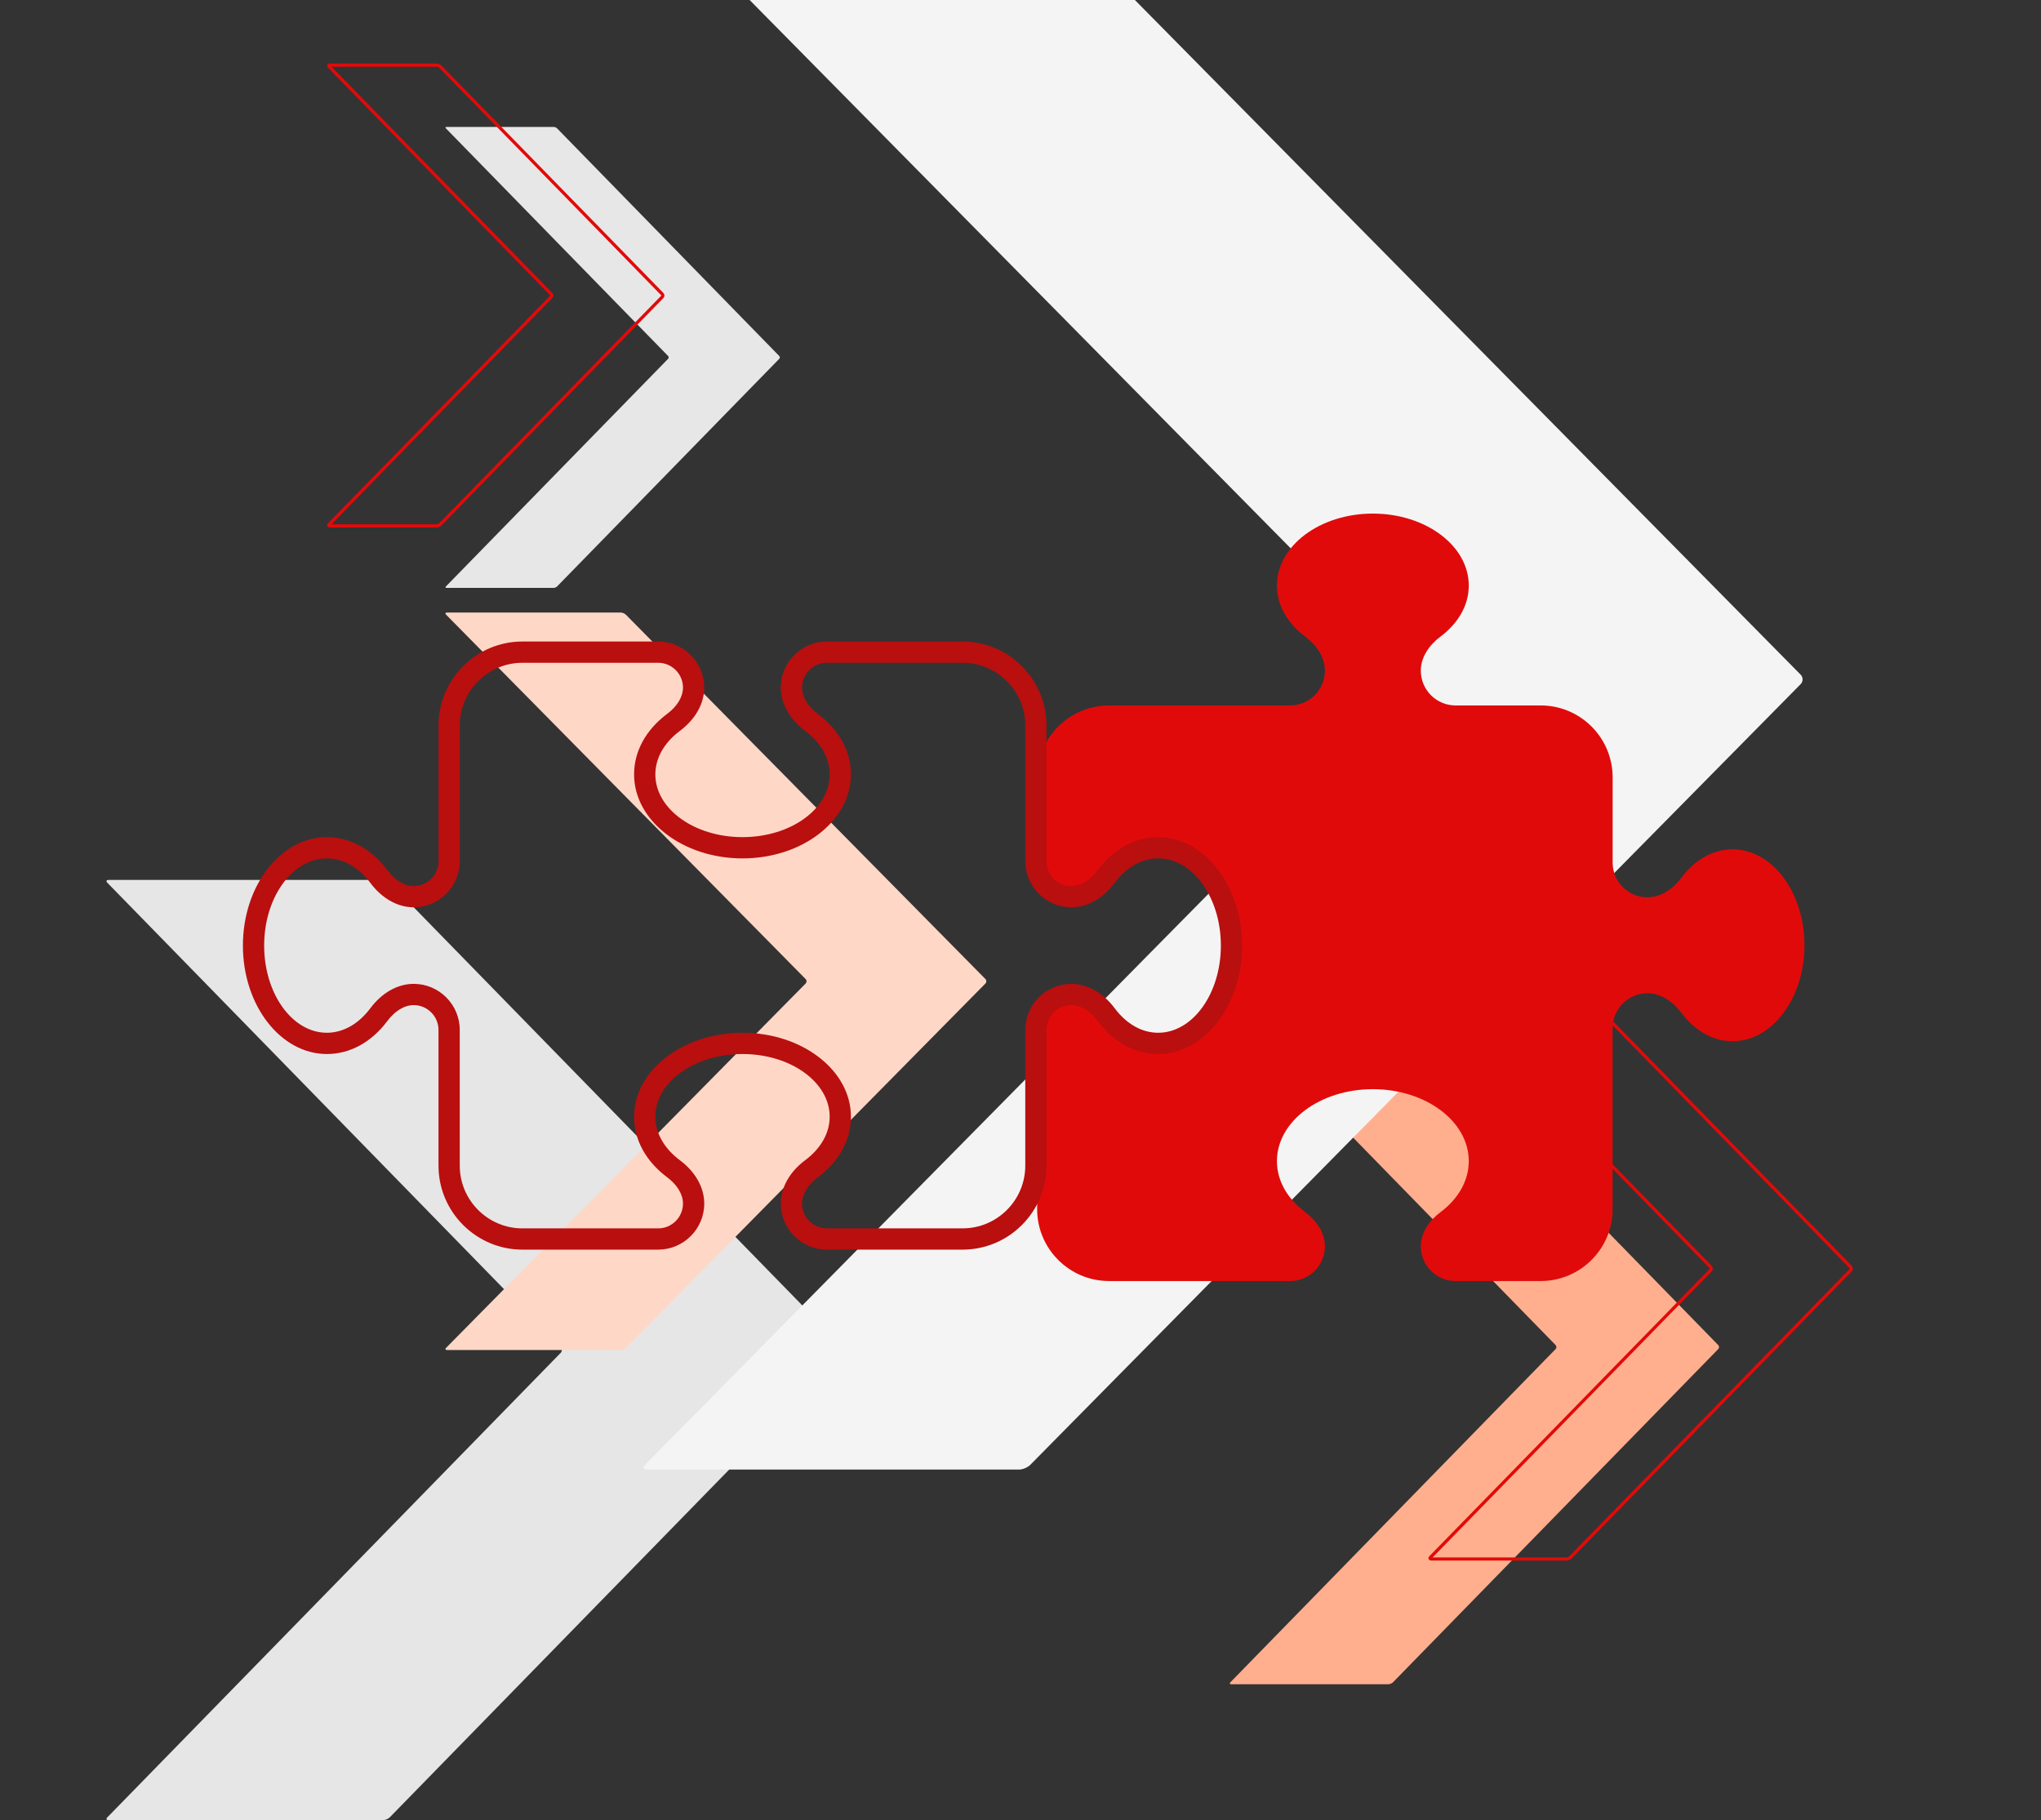 <?xml version="1.0" encoding="UTF-8"?>
<svg xmlns="http://www.w3.org/2000/svg" xmlns:xlink="http://www.w3.org/1999/xlink" version="1.1" id="SAP" x="0px" y="0px" viewBox="0 0 480 428" style="enable-background:new 0 0 480 428;" xml:space="preserve">
<rect x="0" y="0" width="480" height="428" fill="#333333" stroke="none"/>
<style type="text/css">
	.st0{fill:#FFAF8E;}
	.st1{fill:#E6E6E6;}
	.st2{fill:#F4F4F4;}
	.st3{fill:#FFD7C7;}
	.st4{fill:#E7E7E7;}
	.st5{fill:none;stroke:#E10A0A;stroke-width:0.75;stroke-miterlimit:10;}
	.st6{fill:#E10A0A;}
	.st7{fill:#B90F0F;}
</style>
<path id="_x32__Orange_00000008839624306900293990000011602816987226886828_" class="st0" d="M404.086,317.237l-76.464,78.331  c-0.256,0.263-0.757,0.476-1.123,0.476h-36.924c-0.366,0-0.448-0.213-0.199-0.476l76.464-78.331c0.256-0.263,0.256-0.69,0-0.952  l-76.464-78.331c-0.25-0.261-0.167-0.476,0.199-0.476h36.924c0.366,0,0.867,0.215,1.123,0.476l76.464,78.331  C404.342,316.547,404.342,316.974,404.086,317.237"></path>
<path id="_x31__00000105415390656599007000000000340031166657024948_" class="st1" d="M198.283,318.12L91.667,427.337  c-0.354,0.365-1.061,0.663-1.563,0.663H25.519c-0.508,0-0.624-0.298-0.27-0.663L131.864,318.12c0.354-0.365,0.354-0.962,0-1.325  L25.248,207.578c-0.354-0.365-0.238-0.663,0.27-0.663h64.586c0.502,0,1.209,0.298,1.563,0.663l106.615,109.217  C198.636,317.158,198.636,317.755,198.283,318.12"></path>
<path id="_x33__00000018231046269809704190000016841729951839203767_" class="st2" d="M332.86,160.877L151.693,344.455  c-0.607,0.614-0.403,1.113,0.454,1.113h87.497c0.857,0,2.055-0.499,2.658-1.113l181.173-183.578c0.608-0.612,0.608-1.618,0-2.229  L266.904,0h-90.61L332.86,158.648C333.468,159.259,333.468,160.265,332.86,160.877z"></path>
<path id="_x31__Orange_00000029046832743959076460000006162214613400943551_" class="st3" d="M231.755,231.264l-84.547,85.669  c-0.283,0.287-0.84,0.521-1.243,0.521h-40.833c-0.397,0-0.491-0.233-0.209-0.521l84.547-85.669c0.283-0.287,0.283-0.755,0-1.041  l-84.547-85.669c-0.281-0.286-0.188-0.521,0.209-0.521h40.833c0.403,0,0.96,0.235,1.243,0.521l84.547,85.669  C232.037,230.508,232.037,230.977,231.755,231.264"></path>
<path id="_x32__00000102507864847437965800000018081058736244458638_" class="st4" d="M183.267,84.369l-52.263,53.543  c-0.177,0.178-0.519,0.324-0.768,0.324h-25.245c-0.243,0-0.304-0.146-0.133-0.324l52.27-53.543c0.177-0.178,0.177-0.471,0-0.651  l-52.27-53.543c-0.171-0.178-0.11-0.325,0.133-0.325h25.245c0.249,0,0.591,0.147,0.768,0.325l52.263,53.543  C183.444,83.898,183.444,84.191,183.267,84.369"></path>
<path id="_x31__Outline_00000097489709335652566380000002845220150246657454_" class="st5" d="M155.757,69.81l-52.231,53.518  c-0.171,0.178-0.519,0.324-0.768,0.324H77.535c-0.249,0-0.304-0.146-0.133-0.324l52.231-53.518c0.177-0.178,0.177-0.471,0-0.649  L77.402,15.644c-0.171-0.18-0.116-0.327,0.133-0.327h25.223c0.249,0,0.597,0.147,0.768,0.327l52.231,53.516  C155.933,69.339,155.933,69.631,155.757,69.81z"></path>
<path id="_x32__Outline_00000165235508365963437570000005073902856942002563_" class="st5" d="M435.21,298.719l-65.85,67.466  c-0.221,0.225-0.652,0.409-0.966,0.409h-31.799c-0.314,0-0.386-0.184-0.165-0.409l65.845-67.466c0.221-0.225,0.221-0.594,0-0.82  l-65.845-67.464c-0.221-0.226-0.148-0.41,0.165-0.41h31.799c0.314,0,0.745,0.184,0.966,0.41l65.85,67.464  C435.43,298.125,435.43,298.494,435.21,298.719z"></path>
<g id="SAP_Icon">
	<path class="st6" d="M311.587,157.708c0-3.243-2.044-6.098-4.653-8.036c-4.089-3.066-6.626-7.296-6.626-11.984   c0-9.34,10.116-16.918,22.558-16.918s22.558,7.578,22.558,16.918c0,4.688-2.538,8.917-6.626,11.984   c-2.608,1.939-4.653,4.794-4.653,8.036l0,0c0,4.512,3.666,8.177,8.177,8.177h20.02c9.34,0,16.918,7.578,16.918,16.918v20.02   c0,4.512,3.666,8.177,8.177,8.177l0,0c3.243,0,6.098-2.044,8.036-4.653c3.066-4.089,7.296-6.626,11.984-6.626   c9.34,0,16.918,10.116,16.918,22.558s-7.578,22.558-16.918,22.558c-4.688,0-8.917-2.538-11.984-6.626   c-1.939-2.608-4.794-4.653-8.036-4.653l0,0c-4.512,0-8.177,3.666-8.177,8.177v42.578c0,9.34-7.578,16.918-16.918,16.918h-20.02   c-4.512,0-8.177-3.666-8.177-8.177l0,0c0-3.243,2.044-6.098,4.653-8.036c4.089-3.066,6.626-7.296,6.626-11.984   c0-9.34-10.116-16.918-22.558-16.918s-22.558,7.578-22.558,16.918c0,4.688,2.538,8.917,6.626,11.984   c2.608,1.939,4.653,4.794,4.653,8.036l0,0c0,4.512-3.666,8.177-8.177,8.177h-42.578c-9.34,0-16.918-7.578-16.918-16.918v-42.578   c0-4.512,3.666-8.177,8.177-8.177l0,0c3.243,0,6.098,2.044,8.036,4.653c3.066,4.089,7.296,6.626,11.984,6.626   c9.34,0,16.918-10.116,16.918-22.558s-7.578-22.558-16.918-22.558c-4.688,0-8.917,2.538-11.984,6.626   c-1.939,2.608-4.794,4.653-8.036,4.653l0,0c-4.512,0-8.177-3.666-8.177-8.177v-20.02c0-9.34,7.578-16.918,16.918-16.918h42.578   C307.921,165.885,311.587,162.219,311.587,157.708L311.587,157.708z"></path>
	<g>
		<path class="st7" d="M226.372,293.848H194.46c-5.976,0-10.837-4.862-10.837-10.838c0-3.765,2.097-7.482,5.752-10.2    c3.703-2.776,5.748-6.405,5.748-10.212c0-8.133-9.196-14.749-20.5-14.749s-20.5,6.616-20.5,14.749    c0,3.807,2.044,7.436,5.756,10.219c3.647,2.711,5.744,6.429,5.744,10.193c0,5.976-4.862,10.838-10.837,10.838h-31.912    c-10.89,0-19.75-8.859-19.75-19.75v-31.912c0-3.219-2.619-5.837-5.837-5.837c-2.168,0-4.423,1.361-6.187,3.734    c-3.758,5.011-8.807,7.766-14.225,7.766c-10.89,0-19.75-11.439-19.75-25.5s8.859-25.5,19.75-25.5    c5.418,0,10.467,2.754,14.219,7.756c1.771,2.382,4.025,3.744,6.193,3.744c3.219,0,5.837-2.619,5.837-5.837V170.6    c0-10.89,8.86-19.75,19.75-19.75h31.912c5.976,0,10.837,4.862,10.837,10.837c0,3.765-2.097,7.483-5.752,10.2    c-3.703,2.777-5.747,6.406-5.747,10.212c0,8.133,9.196,14.75,20.5,14.75s20.5-6.617,20.5-14.75c0-3.806-2.044-7.435-5.756-10.218    c-3.647-2.711-5.744-6.429-5.744-10.194c0-5.976,4.862-10.837,10.837-10.837h31.912c10.89,0,19.75,8.86,19.75,19.75v31.912    c0,3.218,2.618,5.837,5.837,5.837c2.168,0,4.423-1.361,6.187-3.735c3.759-5.01,8.809-7.765,14.226-7.765    c10.891,0,19.75,11.439,19.75,25.5s-8.859,25.5-19.75,25.5c-5.417,0-10.467-2.755-14.219-7.757    c-1.771-2.382-4.025-3.743-6.193-3.743c-3.219,0-5.837,2.618-5.837,5.837v31.912C246.122,284.988,237.262,293.848,226.372,293.848    z M174.623,242.849c14.061,0,25.5,8.859,25.5,19.749c0,5.419-2.755,10.469-7.756,14.219c-2.382,1.771-3.744,4.025-3.744,6.193    c0,3.219,2.619,5.838,5.837,5.838h31.912c8.133,0,14.75-6.617,14.75-14.75v-31.912c0-5.976,4.861-10.837,10.837-10.837    c3.765,0,7.482,2.097,10.2,5.752c2.777,3.703,6.406,5.748,10.212,5.748c8.133,0,14.75-9.196,14.75-20.5    c0-11.303-6.617-20.5-14.75-20.5c-3.806,0-7.435,2.044-10.219,5.756c-2.71,3.647-6.428,5.744-10.193,5.744    c-5.976,0-10.837-4.861-10.837-10.837V170.6c0-8.133-6.617-14.75-14.75-14.75H194.46c-3.219,0-5.837,2.619-5.837,5.837    c0,2.168,1.361,4.423,3.735,6.188c5.011,3.757,7.765,8.807,7.765,14.225c0,10.89-11.439,19.75-25.5,19.75s-25.5-8.86-25.5-19.75    c0-5.417,2.754-10.467,7.756-14.218c2.382-1.771,3.744-4.026,3.744-6.194c0-3.219-2.619-5.837-5.837-5.837h-31.912    c-8.133,0-14.75,6.617-14.75,14.75v31.912c0,5.976-4.862,10.837-10.837,10.837c-3.765,0-7.483-2.097-10.2-5.752    c-2.777-3.703-6.407-5.747-10.212-5.747c-8.133,0-14.75,9.196-14.75,20.5s6.617,20.5,14.75,20.5c3.806,0,7.435-2.045,10.219-5.757    c2.71-3.646,6.428-5.743,10.193-5.743c5.976,0,10.837,4.861,10.837,10.837V274.1c0,8.133,6.617,14.75,14.75,14.75h31.912    c3.219,0,5.837-2.619,5.837-5.838c0-2.168-1.361-4.423-3.735-6.187c-5.01-3.758-7.765-8.808-7.765-14.226    C149.124,251.708,160.562,242.849,174.623,242.849z"></path>
	</g>
</g>
</svg>
